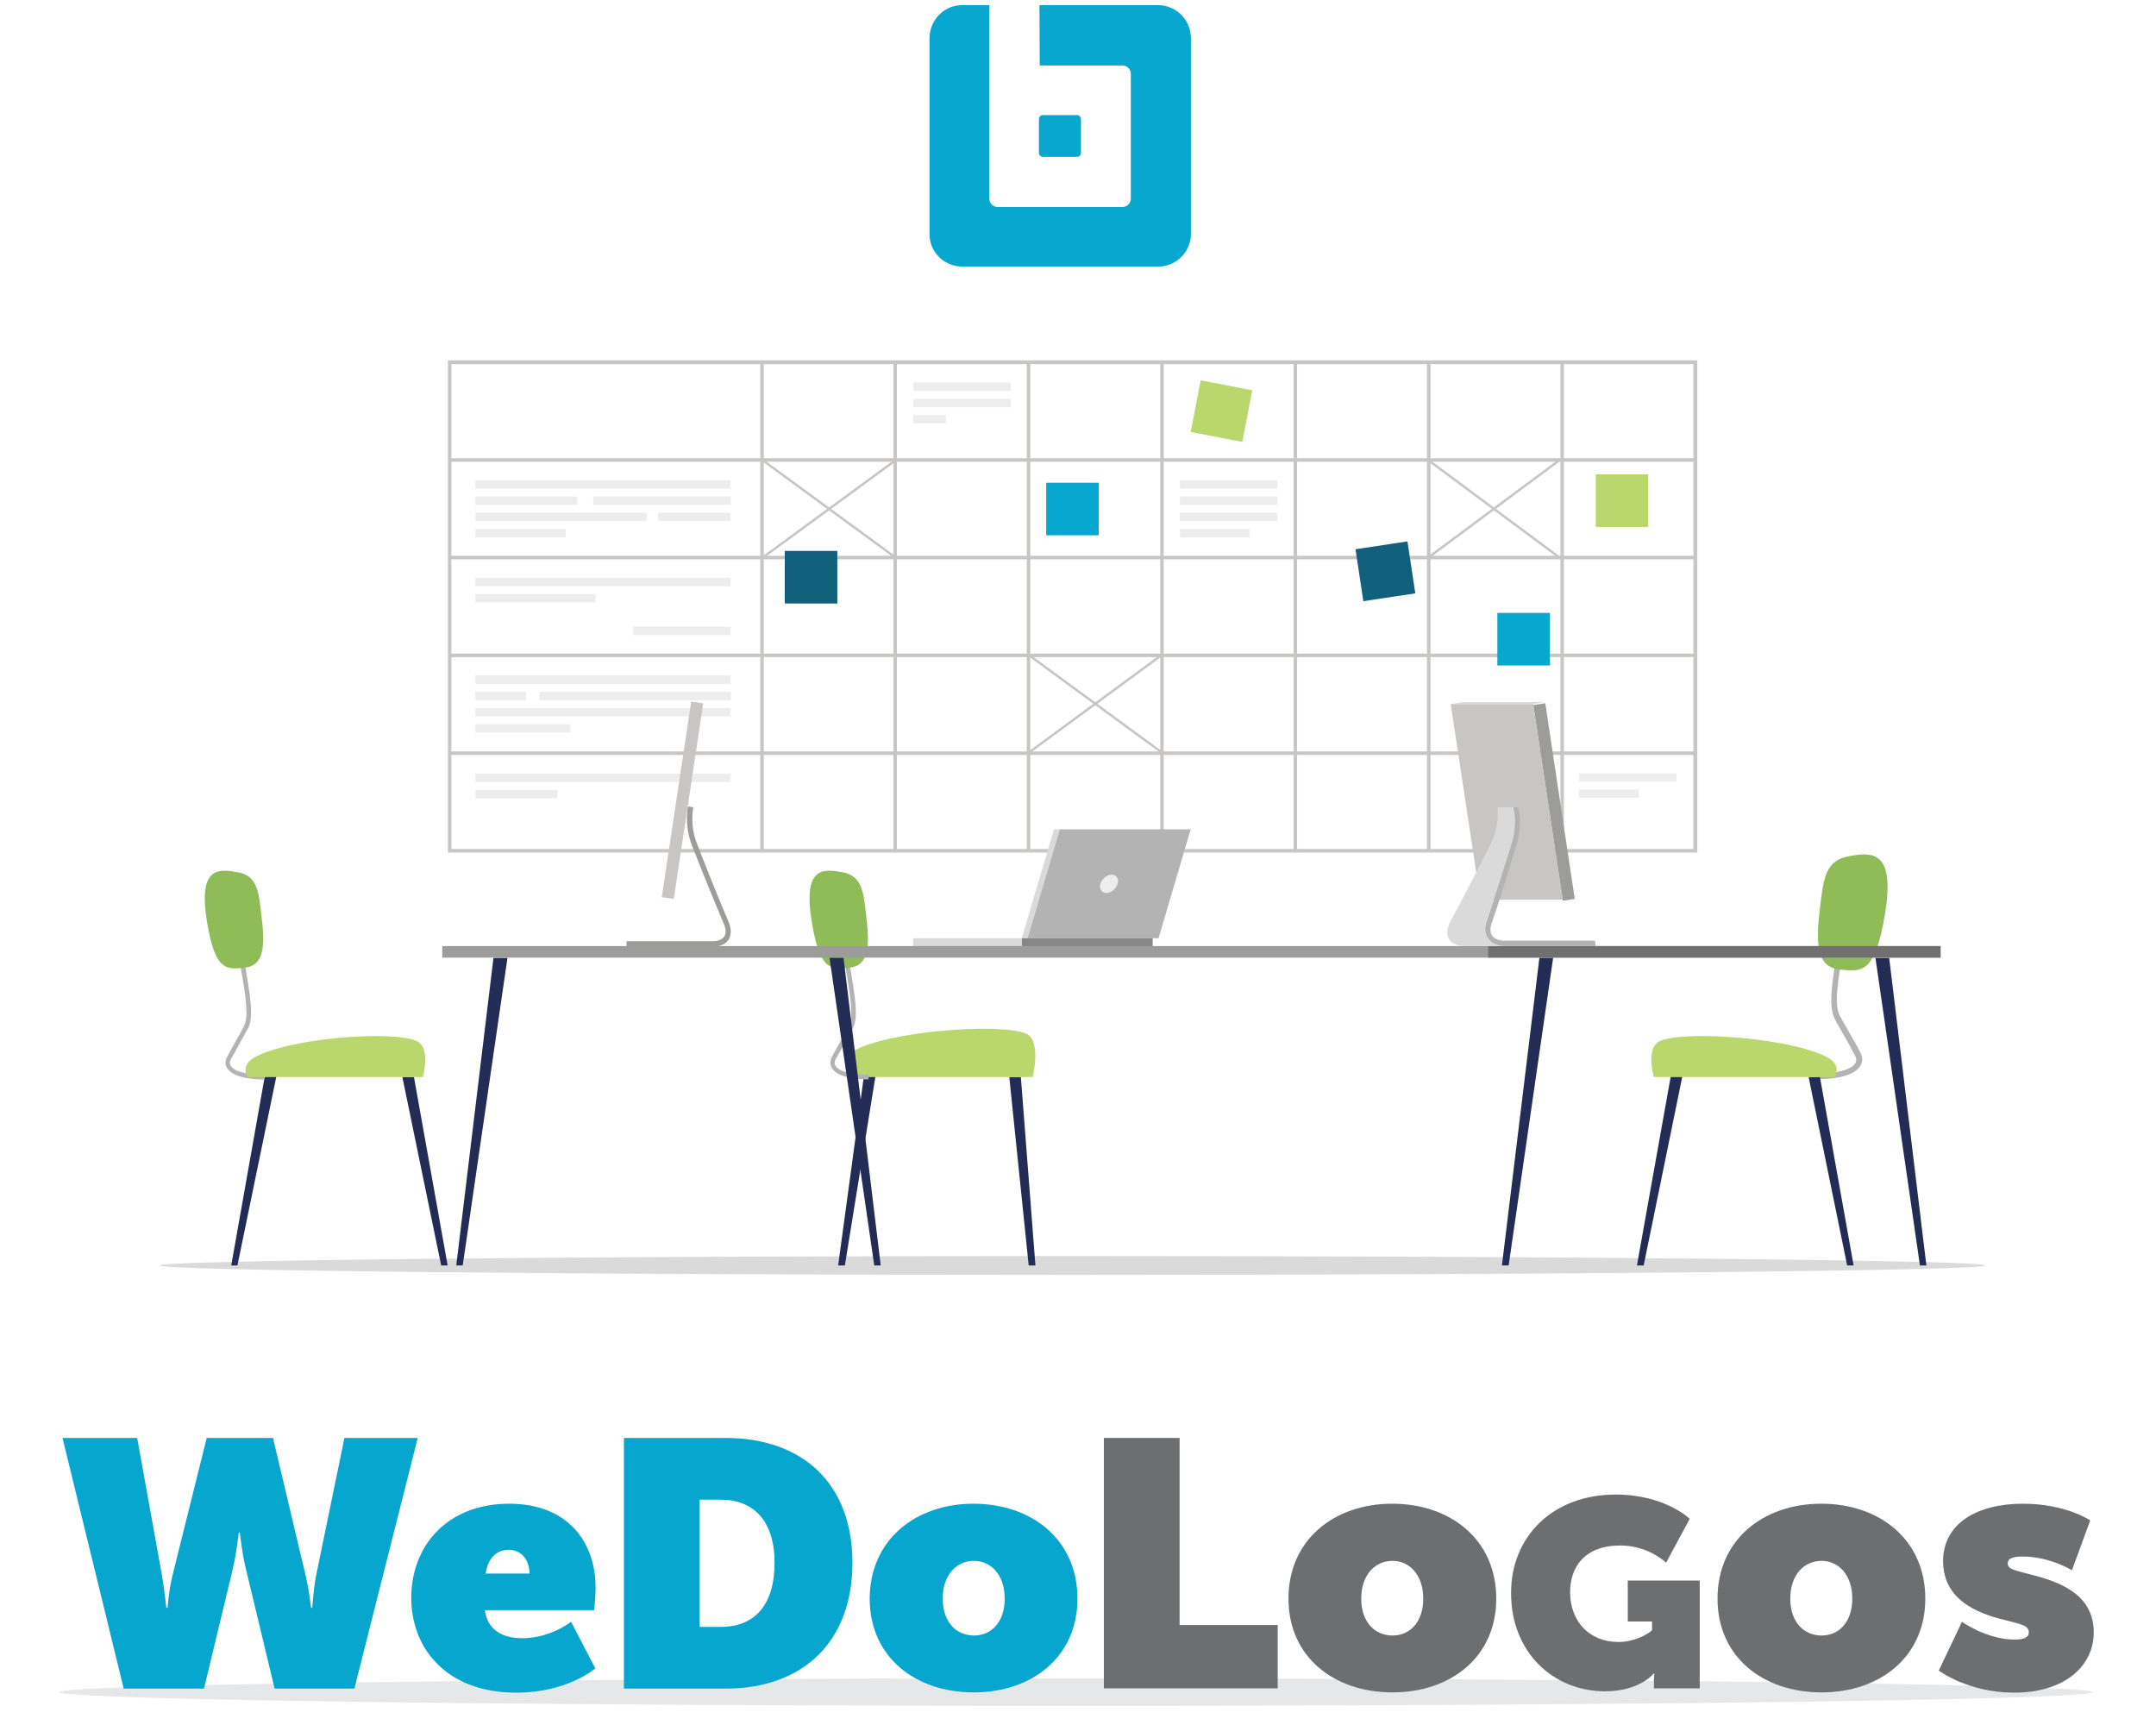 <?xml version="1.0" encoding="utf-8"?>
<!-- Generator: Adobe Illustrator 24.1.1, SVG Export Plug-In . SVG Version: 6.00 Build 0)  -->
<svg version="1.1" id="Layer_1" xmlns="http://www.w3.org/2000/svg" xmlns:xlink="http://www.w3.org/1999/xlink" x="0px" y="0px"
	 viewBox="0 0 800 640" style="enable-background:new 0 0 800 640;" xml:space="preserve">
<style type="text/css">
	.st0{fill:#C7C6C5;}
	.st1{fill:#B9D76C;}
	.st2{fill:#12617C;}
	.st3{fill:#08A7CF;}
	.st4{fill:#EDEDEE;}
	.st5{fill:#DBDADA;}
	.st6{fill:#222C55;}
	.st7{fill:#B3B3B3;}
	.st8{fill:#878787;}
	.st9{fill:#9C9C9B;}
	.st10{fill:#90BC57;}
	.st11{fill:#717070;}
	.st12{fill:#E6E7E8;}
	.st13{fill:#07A6CF;}
	.st14{fill:#6D6E70;}
</style>
<g>
	<g>
		<path class="st0" d="M629.8,316.3H166.2V133.7h463.6V316.3z M167.5,315h460.9V135.1H167.5V315z"/>
	</g>
	<g>
		<rect x="282.1" y="134.4" class="st0" width="1.3" height="181.2"/>
	</g>
	<g>
		<rect x="331.5" y="134.4" class="st0" width="1.3" height="181.2"/>
	</g>
	<g>
		<rect x="381" y="134.4" class="st0" width="1.3" height="181.2"/>
	</g>
	<g>
		<rect x="430.5" y="134.4" class="st0" width="1.3" height="181.2"/>
	</g>
	<g>
		<rect x="480" y="134.4" class="st0" width="1.3" height="181.2"/>
	</g>
	<g>
		<rect x="529.5" y="134.4" class="st0" width="1.3" height="181.2"/>
	</g>
	<g>
		<rect x="579" y="134.4" class="st0" width="1.3" height="181.2"/>
	</g>
	<g>
		<rect x="628.4" y="134.4" class="st0" width="1.3" height="181.2"/>
	</g>
	<g>
		<rect x="166.9" y="278.8" class="st0" width="462.2" height="1.3"/>
	</g>
	<g>
		<rect x="166.9" y="242.5" class="st0" width="462.2" height="1.3"/>
	</g>
	<g>
		<rect x="166.9" y="206.2" class="st0" width="462.2" height="1.3"/>
	</g>
	<g>
		<rect x="166.9" y="170" class="st0" width="462.2" height="1.3"/>
	</g>
	<g>
		
			<rect x="307" y="158.2" transform="matrix(0.591 -0.807 0.807 0.591 -26.545 325.254)" class="st0" width="0.9" height="61.3"/>
	</g>
	<g>
		
			<rect x="276.8" y="188.4" transform="matrix(0.807 -0.591 0.591 0.807 -52.152 218.174)" class="st0" width="61.3" height="0.9"/>
	</g>
	<g>
		
			<rect x="406" y="230.7" transform="matrix(0.591 -0.807 0.807 0.591 -44.535 434.774)" class="st0" width="0.9" height="61.3"/>
	</g>
	<g>
		
			<rect x="375.8" y="260.9" transform="matrix(0.806 -0.592 0.592 0.806 -75.831 291.028)" class="st0" width="61.3" height="0.9"/>
	</g>
	<g>
		<rect x="524" y="188.3" transform="matrix(0.803 -0.596 0.596 0.803 -3.288 367.59)" class="st0" width="60.8" height="0.9"/>
	</g>
	<g>
		
			<rect x="554.1" y="158.5" transform="matrix(0.596 -0.803 0.803 0.596 72.489 521.776)" class="st0" width="0.9" height="60.8"/>
	</g>
	
		<rect x="443.5" y="142.9" transform="matrix(0.19 -0.982 0.982 0.19 217.219 568.618)" class="st1" width="19.5" height="19.5"/>
	
		<rect x="504.3" y="201.9" transform="matrix(0.989 -0.149 0.149 0.989 -25.867 79.23)" class="st2" width="19.5" height="19.5"/>
	<rect x="592.1" y="176" class="st1" width="19.5" height="19.5"/>
	<rect x="555.6" y="227.4" class="st3" width="19.5" height="19.5"/>
	<rect x="291.2" y="204.4" class="st2" width="19.5" height="19.5"/>
	<rect x="388.2" y="179.1" class="st3" width="19.5" height="19.5"/>
	<g>
		<rect x="176.4" y="214.4" class="st4" width="94.7" height="3.1"/>
		<rect x="176.4" y="220.4" class="st4" width="44.5" height="3.1"/>
		<rect x="234.9" y="232.5" class="st4" width="36.2" height="3.1"/>
	</g>
	<g>
		<rect x="176.4" y="287" class="st4" width="94.7" height="3.1"/>
		<rect x="176.4" y="293.1" class="st4" width="30.5" height="3.1"/>
	</g>
	<g>
		<rect x="437.8" y="178.2" class="st4" width="36.2" height="3.1"/>
		<rect x="437.8" y="184.2" class="st4" width="36.2" height="3.1"/>
		<rect x="437.8" y="190.2" class="st4" width="36.2" height="3.1"/>
		<rect x="437.8" y="196.3" class="st4" width="25.9" height="3.1"/>
	</g>
	<g>
		<rect x="338.9" y="141.9" class="st4" width="36.2" height="3.1"/>
		<rect x="338.9" y="148" class="st4" width="36.2" height="3.1"/>
		<rect x="338.9" y="154" class="st4" width="12.1" height="3.1"/>
	</g>
	<g>
		<rect x="176.4" y="250.6" class="st4" width="94.7" height="3.1"/>
		<rect x="176.4" y="256.7" class="st4" width="18.8" height="3.1"/>
		<rect x="176.4" y="262.7" class="st4" width="94.7" height="3.1"/>
		<rect x="176.4" y="268.7" class="st4" width="35.2" height="3.1"/>
		<rect x="200.1" y="256.7" class="st4" width="71.1" height="3.1"/>
	</g>
	<g>
		<rect x="585.9" y="286.9" class="st4" width="36.2" height="3.1"/>
		<rect x="585.9" y="292.9" class="st4" width="22.2" height="3.1"/>
	</g>
	<g>
		<rect x="176.4" y="178.2" class="st4" width="94.7" height="3.1"/>
		<rect x="176.4" y="184.2" class="st4" width="37.8" height="3.1"/>
		<rect x="244.2" y="190.2" class="st4" width="26.9" height="3.1"/>
		<rect x="176.4" y="196.3" class="st4" width="33.5" height="3.1"/>
		<rect x="176.4" y="190.2" class="st4" width="63.6" height="3.1"/>
		<rect x="220.1" y="184.2" class="st4" width="51.1" height="3.1"/>
	</g>
</g>
<path class="st5" d="M736.7,469.5c0,1.9-151.6,3.5-338.7,3.5s-338.7-1.6-338.7-3.5c0-1.9,151.6-3.5,338.7-3.5
	S736.7,467.6,736.7,469.5z"/>
<g>
	<g>
		<polygon class="st6" points="381.7,469.5 384.2,469.5 378.8,399.6 374.5,399.6 		"/>
		<path class="st1" d="M383.2,399.6h-68.6c0,0-2.9-6.8,2.3-9.8c12.7-7.1,52.3-10.3,63.4-6.5C386.7,385.4,383.2,399.6,383.2,399.6z"
			/>
		<polygon class="st6" points="313.5,469.5 311,469.5 320.5,399.6 324.8,399.6 		"/>
	</g>
	<g>
		<polygon class="st5" points="393.4,307.7 391.1,307.7 379.1,348.1 381.4,348.1 		"/>
		<polygon class="st7" points="429.9,348.1 381.3,348.1 393.3,307.7 441.8,307.7 		"/>
		<rect x="379.1" y="348.1" class="st8" width="48.6" height="3.1"/>
		<path class="st4" d="M414.7,327.9c-0.5,1.8-2.4,3.4-4.2,3.4c-1.7,0-2.7-1.5-2.2-3.4c0.5-1.8,2.4-3.4,4.2-3.4
			C414.3,324.6,415.3,326.1,414.7,327.9z"/>
		<rect x="338.8" y="348.1" class="st5" width="40.3" height="3.1"/>
	</g>
</g>
<g>
	
		<rect x="216.6" y="294.9" transform="matrix(0.149 -0.989 0.989 0.149 -78.378 503.139)" class="st0" width="73.4" height="4.5"/>
	<path class="st9" d="M270.3,341.9c-4-9.4-7.8-18.8-11.8-29.2c-1.5-3.9-2-8.5-1.3-12.9v-0.3l-2-0.3v0.3c-0.7,4.7-0.2,9.7,1.5,14
		c4.1,10.6,7.9,19.8,11.9,29.3c0.8,1.9,0.9,3.6,0.1,4.7c-0.7,1-2.2,1.7-4.1,1.7h-32.1v2h32.1c2.6,0,4.6-0.9,5.8-2.6
		C271.1,347.3,271.7,345.2,270.3,341.9z"/>
</g>
<polygon class="st6" points="712.4,469.5 714.8,469.5 701,355.4 695.9,355.4 "/>
<g>
	<path class="st7" d="M98.2,400.5c-7.3,0-12.2-1.5-13.9-4.2c-0.8-1.2-0.8-2.6-0.1-4c1-2,2.3-4.1,3.5-6.4c1-1.7,1.9-3.4,2.8-5.1
		c1.9-3.7,0.8-10.8-1.8-25.4l1.7-0.3c2.7,15.5,3.8,22.4,1.6,26.5c-1,1.7-1.9,3.4-2.9,5.2c-1.2,2.3-2.4,4.4-3.5,6.3
		c-0.4,0.9-0.4,1.6,0,2.3c1.2,2.1,5.8,3.3,12.3,3.3v1.8H98.2z"/>
</g>
<polygon class="st6" points="163.7,469.5 166.1,469.5 153.6,399.6 149.3,399.6 "/>
<path class="st1" d="M156.9,399.6h-65c0,0-2.8-4.1,2.2-7.1c12-7.1,49.5-10.3,60-6.5C160.2,388.1,156.9,399.6,156.9,399.6z"/>
<polygon class="st6" points="88.1,469.5 85.8,469.5 98.2,399.6 102.5,399.6 "/>
<path class="st10" d="M97.1,340.6c1.4,11.2,0.5,17.7-6.2,18.4c-6.7,0.7-11.1,1.6-14.1-17.1c-3.4-20.7,4.5-19.6,11.8-18.2
	C95.7,325.1,96.1,331.4,97.1,340.6z"/>
<g>
	<path class="st7" d="M322.6,400.5c-7.3,0-12.2-1.5-13.9-4.2c-0.8-1.2-0.8-2.6-0.1-4c1-2,2.3-4.1,3.5-6.4c1-1.7,1.9-3.4,2.8-5.1
		c1.9-3.7,0.8-10.8-1.8-25.4l1.7-0.3c2.7,15.5,3.8,22.4,1.6,26.5c-1,1.7-1.9,3.4-2.9,5.2c-1.2,2.3-2.4,4.4-3.5,6.3
		c-0.4,0.9-0.4,1.6,0,2.3c1.2,2.1,5.8,3.3,12.3,3.3v1.8H322.6z"/>
</g>
<path class="st10" d="M321.5,340.6c1.4,11.2,0.5,17.7-6.2,18.4c-6.7,0.7-11.1,1.6-14.1-17.1c-3.4-20.7,4.5-19.6,11.8-18.2
	C320,325.1,320.5,331.4,321.5,340.6z"/>
<polygon class="st6" points="171.7,469.5 169.3,469.5 183.1,355.4 188.3,355.4 "/>
<g>
	<path class="st7" d="M673.9,400.4c8.6,0,14.5-1.7,16.4-5c0.9-1.5,0.9-3.1,0.1-4.7c-1.2-2.4-2.6-4.9-4.2-7.6c-1.1-2-2.3-4-3.4-6
		c-2.4-4.4-1-12.8,2.1-30.2l-2.1-0.3c-3.2,18.3-4.5,26.6-1.9,31.6c1,2,2.3,4.1,3.4,6.1c1.5,2.6,2.9,5.2,4.1,7.5c0.5,1,0.5,1.8,0,2.7
		c-1.5,2.4-7,3.9-14.7,3.9v2L673.9,400.4L673.9,400.4z"/>
</g>
<path class="st10" d="M675.2,337.9c-1.6,13.3-0.6,21,7.4,21.8c8,0.8,13.1,1.9,16.8-20.3c4.1-24.6-5.2-23.3-14-21.6
	C676.9,319.6,676.5,327,675.2,337.9z"/>
<g>
	<polygon class="st6" points="685.4,469.5 687.8,469.5 675.3,399.6 671.1,399.6 	"/>
	<path class="st1" d="M613.7,399.6h67c0,0,2.9-4.1-2.3-7.1c-12.3-7.1-51.1-10.3-61.9-6.5C610.2,388.1,613.7,399.6,613.7,399.6z"/>
	<polygon class="st6" points="609.9,469.5 607.4,469.5 619.9,399.6 624.2,399.6 	"/>
</g>
<rect x="164.1" y="351" class="st9" width="555.9" height="4.3"/>
<rect x="552.2" y="351" class="st11" width="167.9" height="4.3"/>
<polygon class="st6" points="559.8,469.5 557.3,469.5 571.2,355.4 576.3,355.4 "/>
<polygon class="st6" points="324.4,469.5 326.8,469.5 313,355.4 307.8,355.4 "/>
<g>
	
		<rect x="574.4" y="260.5" transform="matrix(0.989 -0.149 0.149 0.989 -37.955 89.537)" class="st9" width="4.5" height="73.4"/>
	<polygon class="st0" points="549.3,333.8 579.9,333.8 568.9,261.2 538.3,261.2 	"/>
	<polygon class="st5" points="568.9,261.2 538.3,261.2 542.7,260.5 573.4,260.5 	"/>
	<path class="st5" d="M555.7,299.5v0.2c0.3,4.4-0.4,9-2.4,12.9c-5.2,10.6-10,19.8-15.1,29.2c-1.7,3.3-1.3,5.4-0.5,6.6
		c1,1.7,3.1,2.6,5.8,2.6h15l0,0c-2.7,0-5-0.9-6.3-2.6c-1-1.2-1.8-3.3-0.7-6.6c3.2-9.4,6.3-18.8,9.5-29.2c1.2-3.9,1.7-8.6,0.5-13.1
		H555.7z"/>
	<path class="st7" d="M591.8,349h-33.5c-2,0-3.6-0.6-4.5-1.7c-0.9-1.1-1-2.8-0.3-4.7c3.2-9.4,6-18.9,9.3-29.4
		c1.3-4.2,1.7-9,0.5-13.7h-1.7c1.1,4.4,0.6,9.2-0.5,13.1c-3.2,10.6-6.3,19.8-9.5,29.2c-1.1,3.3-0.3,5.4,0.7,6.6
		c1.3,1.7,3.6,2.6,6.3,2.6h33.5L591.8,349z"/>
</g>
<g>
	<path class="st3" d="M385.5,56.7c0,0.9,0.7,1.5,1.5,1.5h12.6c0.9,0,1.5-0.7,1.5-1.5V44.2c0-0.9-0.7-1.5-1.5-1.5H387
		c-0.9,0-1.5,0.7-1.5,1.5V56.7z"/>
	<path class="st3" d="M429.7,1.9h-44l0.1,22.4h30.7c1.7,0,3.1,1.4,3.1,3.1v46.3c0,1.7-1.4,3.1-3.1,3.1h-46.3c-1.7,0-3.1-1.4-3.1-3.1
		V27.8v-0.3V1.9H357c-6.7,0-12.1,5.5-12.1,12.4V87c0,6.5,5.5,11.9,12.1,11.9h30.5h42.3c6.7,0,12.1-5.5,12.1-12.1V51.1v-37
		C441.9,7.4,436.4,1.9,429.7,1.9z"/>
</g>
<ellipse class="st12" cx="399.2" cy="627.8" rx="377.2" ry="5.1"/>
<g>
	<path class="st13" d="M23.2,533.5h27.7l9.2,51c1,5.8,1.6,12,1.6,12h0.5c0,0,0.4-6.5,1.8-12l12.7-51h24.6l12.1,51c1.4,5.8,2,12,2,12
		h0.5c0,0,0.3-6.2,1.4-12l10.5-51h27.2l-23.5,93h-29.6l-10.8-45c-1.4-5.9-2.1-12.9-2.1-12.9h-0.4c0,0-0.7,6.6-2.1,13l-10.8,44.9
		H45.9L23.2,533.5z"/>
	<path class="st13" d="M189,557.9c21.3,0,32,13.8,32,31.2c0,3-0.5,8.3-0.5,8.3h-40.6c1,7.4,6.6,10.4,13.9,10.4
		c10.5,0,18.1-6.1,18.1-6.1l9,17.3c0,0-10.3,9-29.3,9c-26.8,0-39-17.3-39-35.1C152.6,573.4,166,557.9,189,557.9z M196.5,583.8
		c-0.1-5.5-3.4-8.8-7.7-8.8c-4.9,0-7.8,3.5-8.6,8.8H196.5z"/>
	<path class="st13" d="M231.5,533.5h37.7c28.7,0,47.1,17,47.1,46.3s-18.3,46.7-47.1,46.7h-37.7V533.5z M267.4,603.6
		c12.6,0,20-8.1,20-23.8c0-15.6-7.8-23.4-20-23.4h-7.8v47.2H267.4z"/>
	<path class="st13" d="M361.2,557.9c21.7,0,38.6,13.4,38.6,35.2c0,21.7-16.9,34.8-38.5,34.8c-21.7,0-38.6-13.1-38.6-34.8
		C322.8,571.3,339.7,557.9,361.2,557.9z M361.4,606.8c6.4,0,11.4-4.9,11.4-13.7c0-8.8-5.1-14-11.4-14c-6.5,0-11.6,5.2-11.6,14
		C349.8,601.9,354.9,606.8,361.4,606.8z"/>
	<path class="st14" d="M409.6,533.5h28.1v69.4h36.4v23.5h-64.5V533.5z"/>
	<path class="st14" d="M516.6,557.9c21.7,0,38.6,13.4,38.6,35.2c0,21.7-16.9,34.8-38.5,34.8c-21.7,0-38.6-13.1-38.6-34.8
		C478.1,571.3,495,557.9,516.6,557.9z M516.7,606.8c6.4,0,11.4-4.9,11.4-13.7c0-8.8-5.1-14-11.4-14c-6.5,0-11.6,5.2-11.6,14
		C505.1,601.9,510.2,606.8,516.7,606.8z"/>
	<path class="st14" d="M599.5,554.5c18.3,0,27.5,9,27.5,9l-8.8,16.3c0,0-6.4-6.4-17-6.4c-13.3,0-18.6,8.1-18.6,17.3
		c0,10.8,7.1,18.5,17.9,18.5c6.6,0,11.8-3.5,12.5-4.4v-3.2h-9v-15.2h26.7v40h-17v-3.1c0-1.1,0.1-2.1,0.2-2.3h-0.4
		c-0.9,1.2-6.5,6.5-17.9,6.5c-19.2,0-34.9-14.4-34.9-36.4C560.6,570.4,575.9,554.5,599.5,554.5z"/>
	<path class="st14" d="M675.8,557.9c21.7,0,38.6,13.4,38.6,35.2c0,21.7-16.9,34.8-38.5,34.8c-21.7,0-38.6-13.1-38.6-34.8
		C637.3,571.3,654.2,557.9,675.8,557.9z M675.9,606.8c6.4,0,11.4-4.9,11.4-13.7c0-8.8-5.1-14-11.4-14c-6.5,0-11.6,5.2-11.6,14
		C664.3,601.9,669.4,606.8,675.9,606.8z"/>
	<path class="st14" d="M728,601.7c0,0,9.1,6.6,19.6,6.6c3.6,0,5.2-0.9,5.2-2.6c0-2.5-2.2-2.9-7.5-4.3c-9-2.1-24.3-6.5-24.3-22.2
		c0-13.9,12.5-21.3,29.6-21.3c16,0,25,6.2,25,6.2l-6.8,18.5c0,0-8.1-5.1-18.3-5.1c-2.9,0-5.5,0.4-5.5,2.5c0,2.2,2.3,2.5,7.8,4
		c11.1,2.7,24.1,7.3,24.1,21.6c0,12.7-11,22.4-29.5,22.4c-17.2,0-28-8.2-28-8.2L728,601.7z"/>
</g>
</svg>
